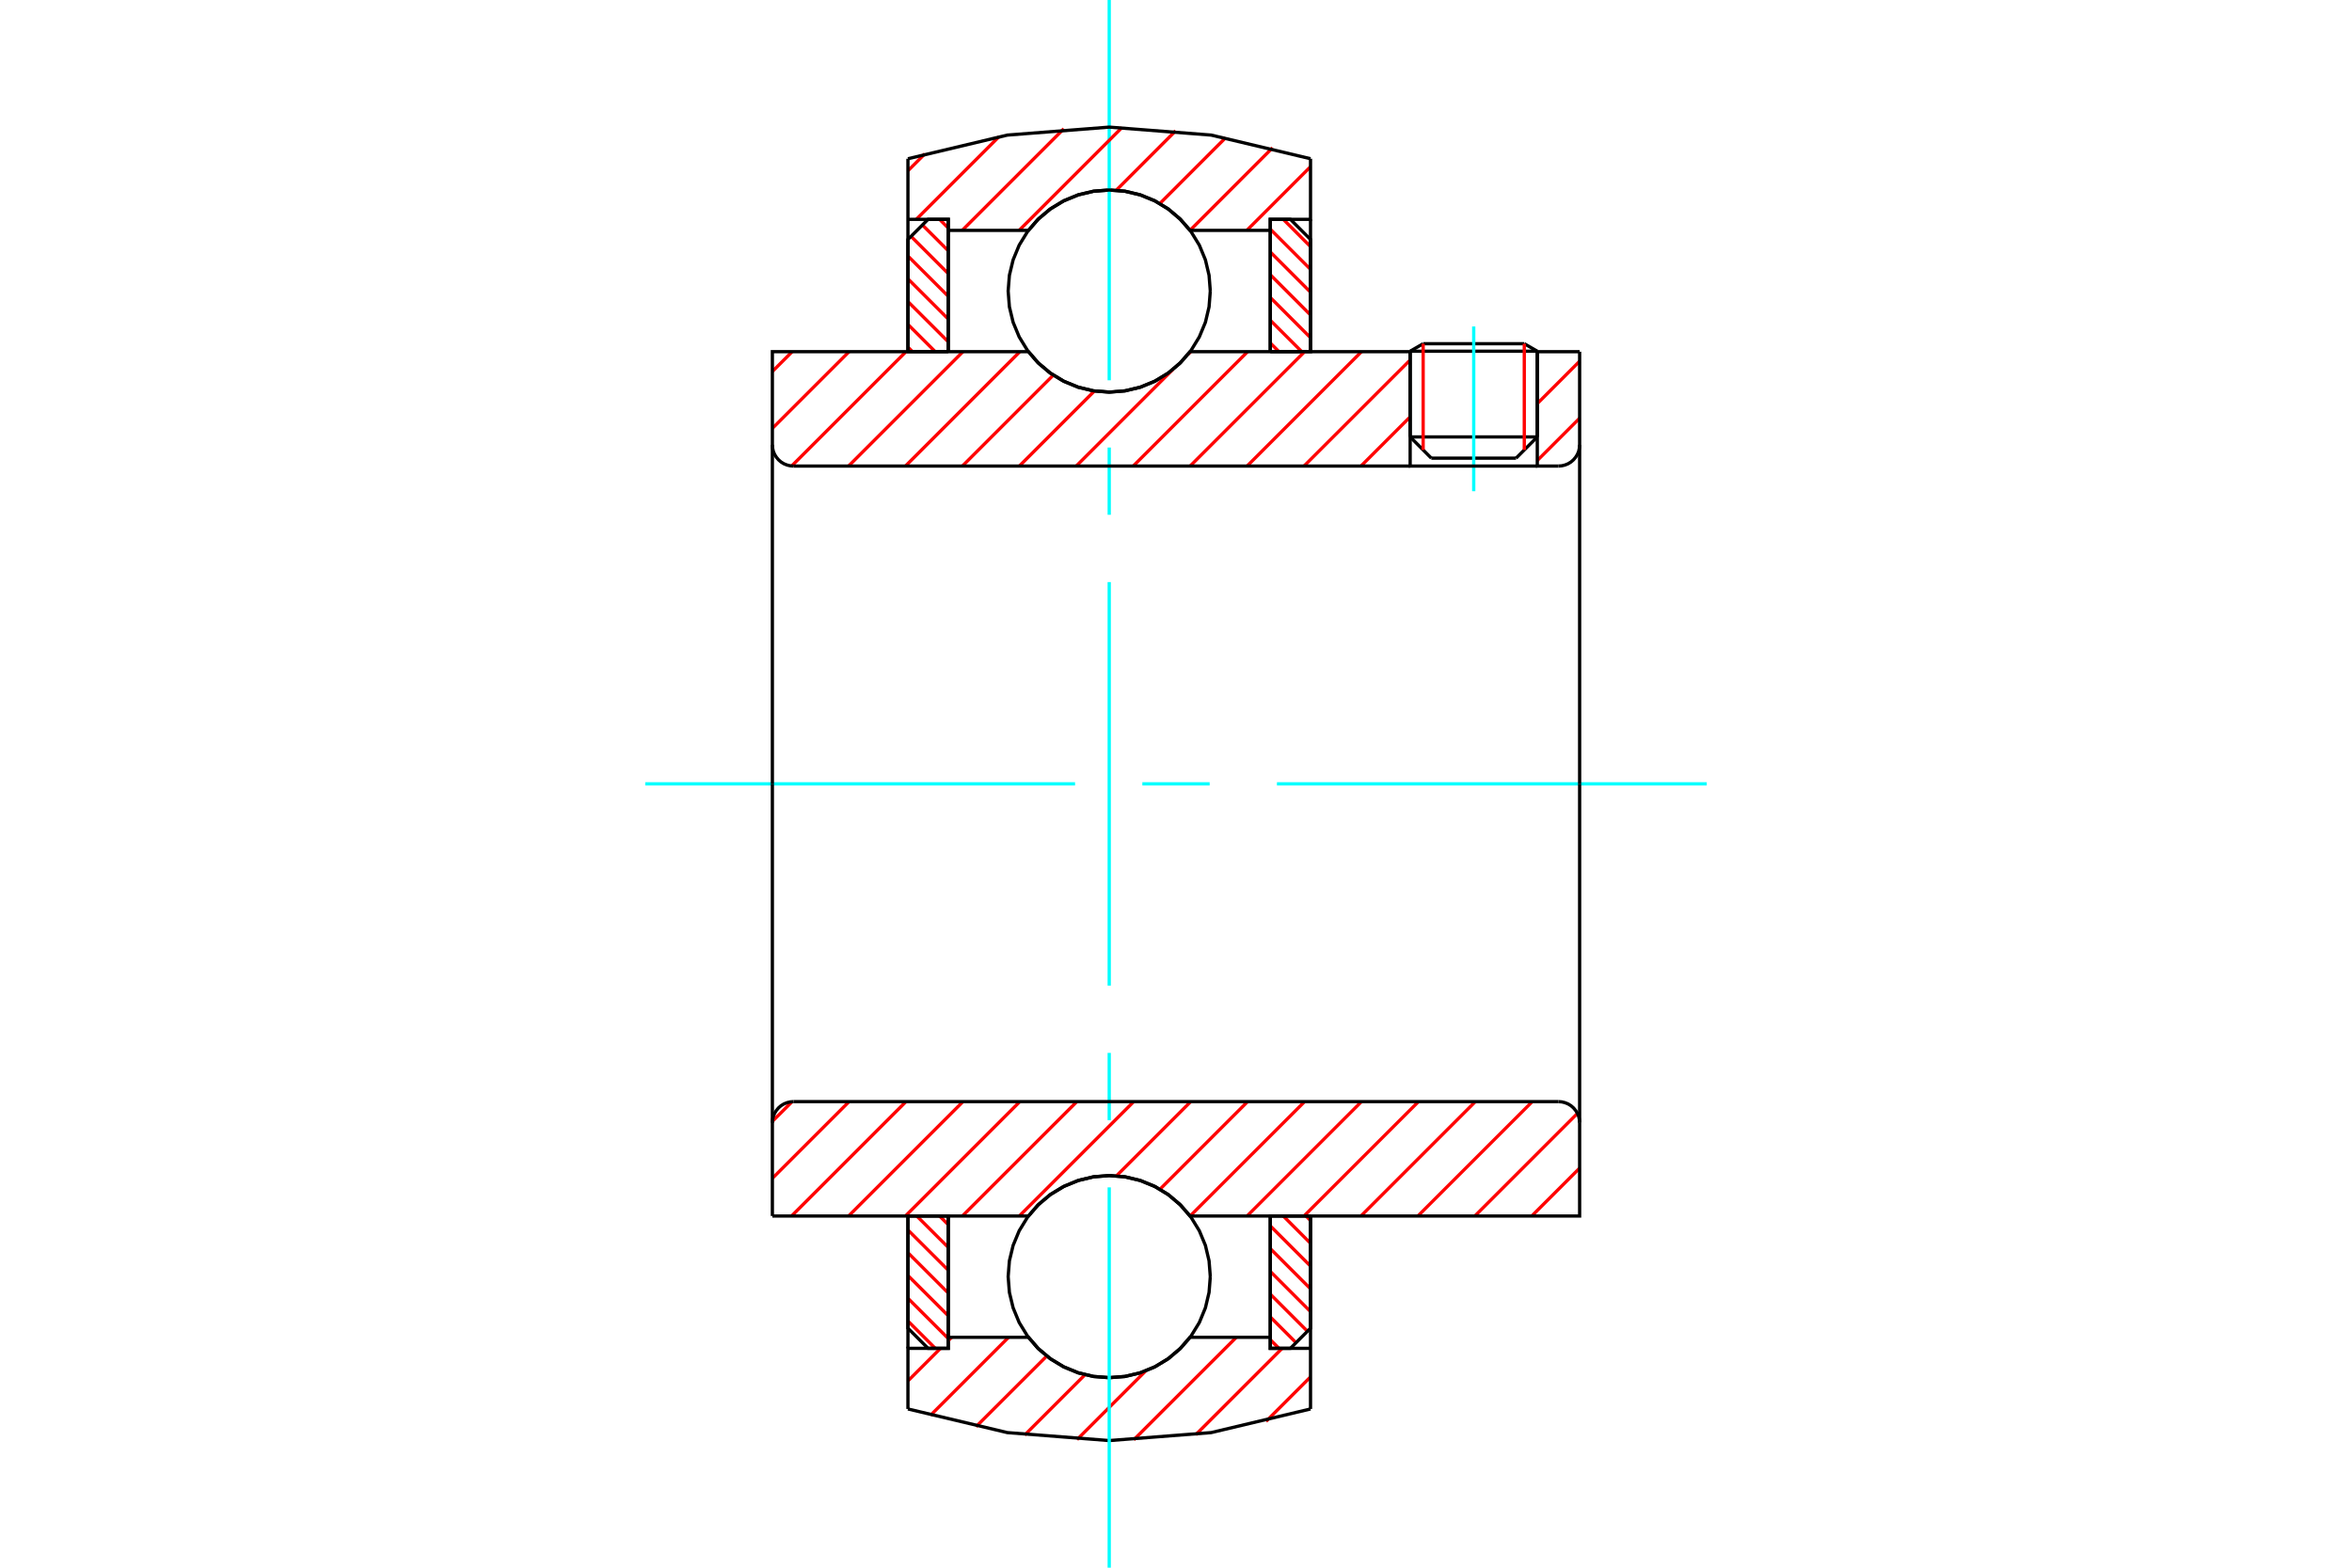<?xml version="1.0" standalone="no"?>
<!DOCTYPE svg PUBLIC "-//W3C//DTD SVG 1.1//EN"
	"http://www.w3.org/Graphics/SVG/1.1/DTD/svg11.dtd">
<svg xmlns="http://www.w3.org/2000/svg" height="100%" width="100%" viewBox="0 0 36000 24000">
	<rect x="-1800" y="-1200" width="39600" height="26400" style="fill:#FFF"/>
	<g style="fill:none; fill-rule:evenodd" transform="matrix(1 0 0 1 0 0)">
		<g style="fill:none; stroke:#000; stroke-width:50; shape-rendering:geometricPrecision">
			<line x1="23530" y1="5377" x2="21584" y2="5377"/>
			<line x1="21783" y1="5262" x2="23331" y2="5262"/>
			<line x1="21584" y1="6689" x2="23530" y2="6689"/>
			<line x1="23205" y1="7014" x2="21908" y2="7014"/>
			<line x1="21783" y1="5262" x2="21584" y2="5377"/>
			<line x1="23530" y1="5377" x2="23331" y2="5262"/>
			<line x1="23205" y1="7014" x2="23530" y2="6689"/>
			<line x1="21584" y1="6689" x2="21908" y2="7014"/>
			<line x1="21584" y1="5377" x2="21584" y2="6689"/>
			<line x1="23530" y1="6689" x2="23530" y2="5377"/>
		</g>
		<g style="fill:none; stroke:#0FF; stroke-width:50; shape-rendering:geometricPrecision">
			<line x1="22557" y1="7520" x2="22557" y2="4998"/>
		</g>
		<g style="fill:none; stroke:#F00; stroke-width:50; shape-rendering:geometricPrecision">
			<line x1="23331" y1="5262" x2="23331" y2="6888"/>
			<line x1="21783" y1="6888" x2="21783" y2="5262"/>
			<line x1="13897" y1="20224" x2="14315" y2="20642"/>
			<line x1="13897" y1="19876" x2="14514" y2="20492"/>
			<line x1="13897" y1="19527" x2="14514" y2="20143"/>
			<line x1="13897" y1="19178" x2="14514" y2="19795"/>
			<line x1="13897" y1="18830" x2="14514" y2="19446"/>
			<line x1="14032" y1="18616" x2="14514" y2="19097"/>
			<line x1="14381" y1="18616" x2="14514" y2="18749"/>
		</g>
		<g style="fill:none; stroke:#000; stroke-width:50; shape-rendering:geometricPrecision">
			<polyline points="13897,18616 13897,20334 14205,20642 14514,20642 14514,18616 13897,18616"/>
		</g>
		<g style="fill:none; stroke:#0FF; stroke-width:50; shape-rendering:geometricPrecision">
			<line x1="9876" y1="12000" x2="16455" y2="12000"/>
			<line x1="17485" y1="12000" x2="18515" y2="12000"/>
			<line x1="19545" y1="12000" x2="26124" y2="12000"/>
		</g>
		<g style="fill:none; stroke:#F00; stroke-width:50; shape-rendering:geometricPrecision">
			<line x1="13897" y1="5314" x2="13967" y2="5384"/>
			<line x1="13897" y1="4966" x2="14315" y2="5384"/>
			<line x1="13897" y1="4617" x2="14514" y2="5233"/>
			<line x1="13897" y1="4269" x2="14514" y2="4885"/>
			<line x1="13897" y1="3920" x2="14514" y2="4536"/>
			<line x1="13945" y1="3619" x2="14514" y2="4188"/>
			<line x1="14119" y1="3444" x2="14514" y2="3839"/>
			<line x1="14381" y1="3358" x2="14514" y2="3491"/>
		</g>
		<g style="fill:none; stroke:#000; stroke-width:50; shape-rendering:geometricPrecision">
			<polyline points="14514,5384 14514,3358 14205,3358 13897,3666 13897,5384 14514,5384"/>
		</g>
		<g style="fill:none; stroke:#F00; stroke-width:50; shape-rendering:geometricPrecision">
			<line x1="19990" y1="18616" x2="20059" y2="18686"/>
			<line x1="19642" y1="18616" x2="20059" y2="19034"/>
			<line x1="19443" y1="18767" x2="20059" y2="19383"/>
			<line x1="19443" y1="19115" x2="20059" y2="19731"/>
			<line x1="19443" y1="19464" x2="20059" y2="20080"/>
			<line x1="19443" y1="19812" x2="20012" y2="20381"/>
			<line x1="19443" y1="20161" x2="19838" y2="20556"/>
			<line x1="19443" y1="20509" x2="19576" y2="20642"/>
		</g>
		<g style="fill:none; stroke:#000; stroke-width:50; shape-rendering:geometricPrecision">
			<polyline points="20059,18616 20059,20334 19751,20642 19443,20642 19443,18616 20059,18616"/>
		</g>
		<g style="fill:none; stroke:#F00; stroke-width:50; shape-rendering:geometricPrecision">
			<line x1="19642" y1="3358" x2="20059" y2="3776"/>
			<line x1="19443" y1="3508" x2="20059" y2="4124"/>
			<line x1="19443" y1="3857" x2="20059" y2="4473"/>
			<line x1="19443" y1="4205" x2="20059" y2="4822"/>
			<line x1="19443" y1="4554" x2="20059" y2="5170"/>
			<line x1="19443" y1="4903" x2="19925" y2="5384"/>
			<line x1="19443" y1="5251" x2="19576" y2="5384"/>
		</g>
		<g style="fill:none; stroke:#000; stroke-width:50; shape-rendering:geometricPrecision">
			<polyline points="19443,5384 19443,3358 19751,3358 20059,3666 20059,5384 19443,5384"/>
			<polyline points="18525,4456 18506,4214 18450,3978 18357,3753 18230,3546 18072,3362 17888,3204 17681,3077 17456,2984 17220,2928 16978,2909 16736,2928 16500,2984 16276,3077 16069,3204 15884,3362 15727,3546 15600,3753 15507,3978 15450,4214 15431,4456 15450,4698 15507,4934 15600,5158 15727,5365 15884,5549 16069,5707 16276,5834 16500,5927 16736,5984 16978,6003 17220,5984 17456,5927 17681,5834 17888,5707 18072,5549 18230,5365 18357,5158 18450,4934 18506,4698 18525,4456"/>
			<polyline points="18525,19544 18506,19302 18450,19066 18357,18842 18230,18635 18072,18451 17888,18293 17681,18166 17456,18073 17220,18016 16978,17997 16736,18016 16500,18073 16276,18166 16069,18293 15884,18451 15727,18635 15600,18842 15507,19066 15450,19302 15431,19544 15450,19786 15507,20022 15600,20247 15727,20454 15884,20638 16069,20796 16276,20923 16500,21016 16736,21072 16978,21091 17220,21072 17456,21016 17681,20923 17888,20796 18072,20638 18230,20454 18357,20247 18450,20022 18506,19786 18525,19544"/>
		</g>
		<g style="fill:none; stroke:#F00; stroke-width:50; shape-rendering:geometricPrecision">
			<line x1="20059" y1="21079" x2="19378" y2="21760"/>
			<line x1="19625" y1="20642" x2="18301" y2="21966"/>
			<line x1="18923" y1="20473" x2="17353" y2="22042"/>
			<line x1="17538" y1="20986" x2="16485" y2="22039"/>
			<line x1="16607" y1="21046" x2="15684" y2="21969"/>
			<line x1="16022" y1="20760" x2="14940" y2="21841"/>
			<line x1="15437" y1="20473" x2="14241" y2="21669"/>
			<line x1="14566" y1="20473" x2="14514" y2="20525"/>
			<line x1="14396" y1="20642" x2="13897" y2="21141"/>
		</g>
		<g style="fill:none; stroke:#000; stroke-width:50; shape-rendering:geometricPrecision">
			<polyline points="20059,18616 20059,20642 20059,21570"/>
			<polyline points="13897,21570 15419,21932 16978,22054 18538,21932 20059,21570"/>
			<polyline points="13897,21570 13897,20642 14514,20642 14514,20473 14514,18616"/>
			<polyline points="14514,20473 15741,20473 15898,20652 16082,20805 16287,20928 16508,21018 16740,21073 16978,21091 17217,21073 17449,21018 17670,20928 17875,20805 18058,20652 18216,20473 19443,20473 19443,18616"/>
			<polyline points="19443,20473 19443,20642 20059,20642"/>
			<line x1="13897" y1="20642" x2="13897" y2="18616"/>
		</g>
		<g style="fill:none; stroke:#0FF; stroke-width:50; shape-rendering:geometricPrecision">
			<line x1="16978" y1="24000" x2="16978" y2="18178"/>
			<line x1="16978" y1="17149" x2="16978" y2="16119"/>
			<line x1="16978" y1="15089" x2="16978" y2="8911"/>
			<line x1="16978" y1="7881" x2="16978" y2="6851"/>
			<line x1="16978" y1="5822" x2="16978" y2="0"/>
		</g>
		<g style="fill:none; stroke:#F00; stroke-width:50; shape-rendering:geometricPrecision">
			<line x1="20059" y1="2552" x2="19084" y2="3527"/>
			<line x1="19478" y1="2262" x2="18215" y2="3526"/>
			<line x1="18761" y1="2107" x2="17752" y2="3117"/>
			<line x1="17995" y1="2002" x2="17085" y2="2913"/>
			<line x1="17174" y1="1952" x2="15599" y2="3527"/>
			<line x1="16283" y1="1971" x2="14727" y2="3527"/>
			<line x1="15290" y1="2093" x2="14025" y2="3358"/>
			<line x1="14157" y1="2354" x2="13897" y2="2614"/>
		</g>
		<g style="fill:none; stroke:#000; stroke-width:50; shape-rendering:geometricPrecision">
			<polyline points="13897,5384 13897,3358 13897,2430"/>
			<polyline points="20059,2430 18538,2068 16978,1946 15419,2068 13897,2430"/>
			<polyline points="20059,2430 20059,3358 19443,3358 19443,3527 19443,5384"/>
			<polyline points="19443,3527 18216,3527 18058,3348 17875,3195 17670,3072 17449,2982 17217,2927 16978,2909 16740,2927 16508,2982 16287,3072 16082,3195 15898,3348 15741,3527 14514,3527 14514,5384"/>
			<polyline points="14514,3527 14514,3358 13897,3358"/>
			<line x1="20059" y1="3358" x2="20059" y2="5384"/>
		</g>
		<g style="fill:none; stroke:#F00; stroke-width:50; shape-rendering:geometricPrecision">
			<line x1="24178" y1="17883" x2="23445" y2="18616"/>
			<line x1="24145" y1="17045" x2="22574" y2="18616"/>
			<line x1="23453" y1="16865" x2="21702" y2="18616"/>
			<line x1="22582" y1="16865" x2="20831" y2="18616"/>
			<line x1="21711" y1="16865" x2="19959" y2="18616"/>
			<line x1="20839" y1="16865" x2="19088" y2="18616"/>
			<line x1="19968" y1="16865" x2="18216" y2="18616"/>
			<line x1="19096" y1="16865" x2="17754" y2="18207"/>
			<line x1="18225" y1="16865" x2="17088" y2="18002"/>
			<line x1="17353" y1="16865" x2="15602" y2="18616"/>
			<line x1="16482" y1="16865" x2="14730" y2="18616"/>
			<line x1="15610" y1="16865" x2="13859" y2="18616"/>
			<line x1="14739" y1="16865" x2="12988" y2="18616"/>
			<line x1="13867" y1="16865" x2="12116" y2="18616"/>
			<line x1="12996" y1="16865" x2="11822" y2="18039"/>
			<line x1="12124" y1="16866" x2="11822" y2="17167"/>
		</g>
		<g style="fill:none; stroke:#000; stroke-width:50; shape-rendering:geometricPrecision">
			<line x1="11822" y1="12000" x2="11822" y2="18616"/>
			<polyline points="12146,16865 12095,16869 12046,16881 11999,16900 11955,16927 11917,16960 11884,16999 11857,17042 11837,17089 11826,17138 11822,17189"/>
			<line x1="12146" y1="16865" x2="23854" y2="16865"/>
			<polyline points="24178,17189 24174,17138 24163,17089 24143,17042 24116,16999 24083,16960 24045,16927 24001,16900 23954,16881 23905,16869 23854,16865"/>
			<polyline points="24178,17189 24178,18616 23562,18616 18216,18616 18058,18437 17875,18284 17670,18161 17449,18071 17217,18016 16978,17997 16740,18016 16508,18071 16287,18161 16082,18284 15898,18437 15741,18616 12438,18616 11822,18616"/>
			<line x1="24178" y1="12000" x2="24178" y2="17189"/>
		</g>
		<g style="fill:none; stroke:#F00; stroke-width:50; shape-rendering:geometricPrecision">
			<line x1="24178" y1="6402" x2="23530" y2="7050"/>
			<line x1="24178" y1="5530" x2="23530" y2="6179"/>
			<line x1="21584" y1="6382" x2="20831" y2="7135"/>
			<line x1="21584" y1="5511" x2="19959" y2="7135"/>
			<line x1="20839" y1="5384" x2="19088" y2="7135"/>
			<line x1="19968" y1="5384" x2="18216" y2="7135"/>
			<line x1="19096" y1="5384" x2="17345" y2="7135"/>
			<line x1="18225" y1="5384" x2="18186" y2="5423"/>
			<line x1="17950" y1="5658" x2="16473" y2="7135"/>
			<line x1="16752" y1="5985" x2="15602" y2="7135"/>
			<line x1="16122" y1="5743" x2="14730" y2="7135"/>
			<line x1="15610" y1="5384" x2="13859" y2="7135"/>
			<line x1="14739" y1="5384" x2="12988" y2="7135"/>
			<line x1="13867" y1="5384" x2="12117" y2="7134"/>
			<line x1="12996" y1="5384" x2="11822" y2="6558"/>
			<line x1="12125" y1="5384" x2="11822" y2="5687"/>
		</g>
		<g style="fill:none; stroke:#000; stroke-width:50; shape-rendering:geometricPrecision">
			<line x1="24178" y1="12000" x2="24178" y2="5384"/>
			<polyline points="23854,7135 23905,7131 23954,7119 24001,7100 24045,7073 24083,7040 24116,7001 24143,6958 24163,6911 24174,6862 24178,6811"/>
			<polyline points="23854,7135 23530,7135 23530,5384"/>
			<polyline points="23530,7135 21584,7135 21584,5384"/>
			<line x1="21584" y1="7135" x2="12146" y2="7135"/>
			<polyline points="11822,6811 11826,6862 11837,6911 11857,6958 11884,7001 11917,7040 11955,7073 11999,7100 12046,7119 12095,7131 12146,7135"/>
			<polyline points="11822,6811 11822,5384 12438,5384 15741,5384 15898,5563 16082,5716 16287,5839 16508,5929 16740,5984 16978,6003 17217,5984 17449,5929 17670,5839 17875,5716 18058,5563 18216,5384 21584,5384"/>
			<line x1="23530" y1="5384" x2="24178" y2="5384"/>
			<line x1="11822" y1="12000" x2="11822" y2="6811"/>
		</g>
	</g>
</svg>
